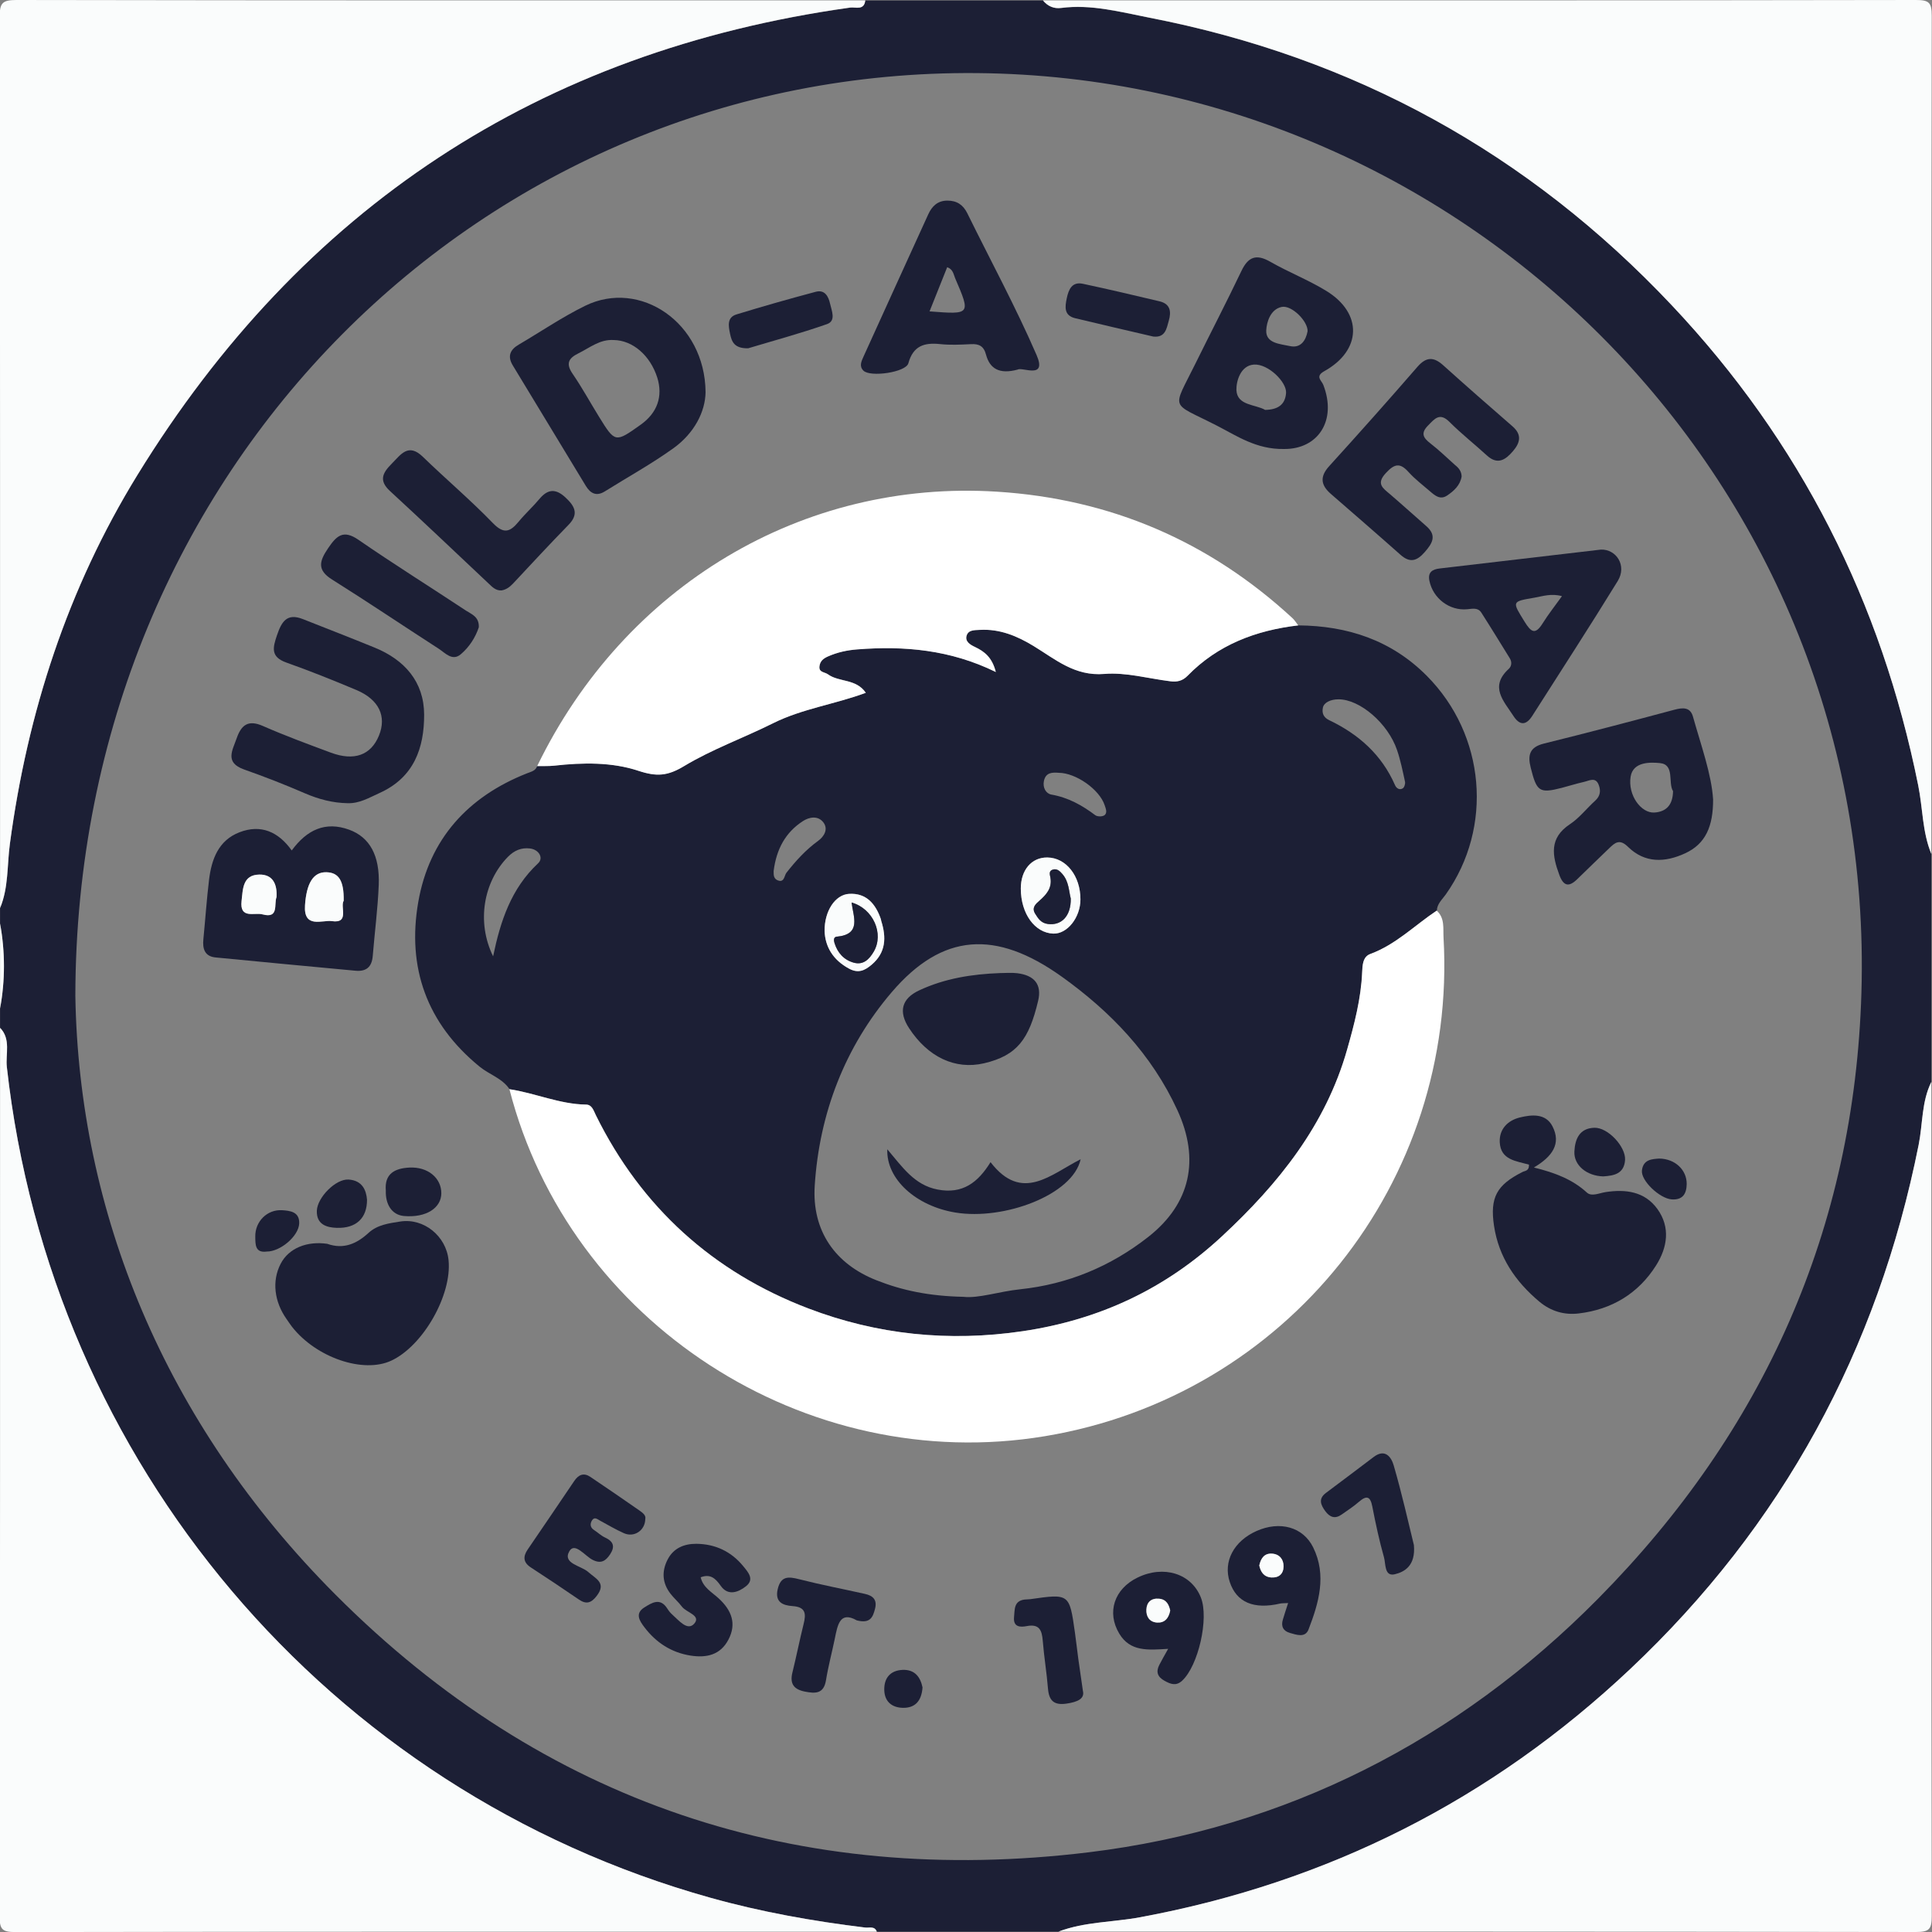 <?xml version="1.0" encoding="UTF-8"?>
<svg xmlns="http://www.w3.org/2000/svg" xmlns:xlink="http://www.w3.org/1999/xlink" version="1.1" id="Capa_1" x="0px" y="0px" viewBox="0 0 3000 3000" style="enable-background:new 0 0 3000 3000;" xml:space="preserve">
<rect x="0" y="0" width="3000" height="3000" fill="#808080" stroke="none"/>
<style type="text/css">
	.st0{fill:#1C1F35;}
	.st1{fill:#FAFCFC;}
	.st2{fill:#FFFFFF;}
</style>
<g>
	<path class="st0" d="M0.1,1596c0-10,0-20,0-30c8.1-44,8-88,0-131.9c0-8,0-16,0-24c13.3-31.8,10.8-66.4,15.2-99.4   c27.3-204.6,90-397.2,197.9-572.7c254.9-414.6,623.5-658.5,1107-726.1c8.2-1.2,21.6,5,23.4-11.1c92,0,183.9,0,275.9,0   c7.3,9,17,13.1,28.2,11.7c46.8-6.1,92,6.3,136.6,15C2102.4,89.1,2373,237.5,2595.9,474c199.9,212,325.4,460.9,382.7,745.6   c7.1,35.4,6.2,72.4,20.4,106.5c0,118,0,235.9,0,353.9c-15.3,30.7-13.2,65-19.7,97.6c-63.6,318.8-211.6,591.4-448.2,814.4   c-215.2,202.8-469.1,331-760.3,385.1c-42.4,7.9-86.3,6.9-127.3,22.4c-94,0-187.9,0-281.9,0c-3.4-9.2-11.8-5.6-18-6.4   c-81.2-9.9-161.7-24.3-240.5-46.3c-594.2-166.2-1024-674.9-1092.4-1290C8.4,1637.1,17.4,1613.6,0.1,1596z M117,1546.5   c5.5,333,136.4,661.5,404.2,929.9c323.1,323.8,720,454.6,1169.6,399.8c305.2-37.2,572.4-173.1,790.8-393.9   c257.5-260.3,397.9-574.3,408.8-940.7C2913.8,752,2279,120.2,1517,113.5C754.3,106.7,118.1,724,117,1546.5z"></path>
	<path class="st1" d="M1343.6,0.6c-1.8,16.1-15.2,10-23.4,11.1c-483.5,67.7-852.1,311.6-1107,726.1   C105.3,913.4,42.6,1106,15.3,1310.6c-4.4,33-1.9,67.6-15.2,99.4c0-461.3,0.2-922.6-0.6-1383.9C-0.5,4.6,3.8,0,25.5,0   C464.9,0.8,904.2,0.6,1343.6,0.6z"></path>
	<path class="st1" d="M0.1,1596c17.2,17.6,8.3,41.1,10.5,60.8c68.5,615.1,498.2,1123.8,1092.4,1290c78.8,22.1,159.3,36.4,240.5,46.3   c6.2,0.8,14.6-2.8,18,6.4c-445.8,0-891.7-0.2-1337.5,0.6c-20.5,0-24.6-4-24.6-24.6C0.3,2515.6,0.1,2055.8,0.1,1596z"></path>
	<path class="st1" d="M2999,1326.1c-14.1-34.1-13.2-71-20.4-106.5C2921.3,934.9,2795.8,686,2595.9,474   C2373,237.5,2102.4,89.1,1784.3,27.3c-44.6-8.7-89.9-21.1-136.6-15c-11.2,1.5-20.9-2.7-28.2-11.7c451.8,0,903.7,0.2,1355.5-0.6   c20.5,0,24.6,4,24.6,24.6C2998.8,458.4,2999,892.2,2999,1326.1z"></path>
	<path class="st1" d="M1643.5,2999.4c41-15.5,84.9-14.5,127.3-22.4c291.3-54.1,545.1-182.3,760.3-385.1   c236.6-222.9,384.6-495.6,448.2-814.4c6.5-32.5,4.4-66.8,19.7-97.6c0,431.8-0.2,863.7,0.6,1295.5c0,20.5-4,24.6-24.6,24.6   C2531.1,2999.2,2087.3,2999.4,1643.5,2999.4z"></path>
	<path class="st1" d="M0.1,1434c8,44,8.1,88,0,131.9C0.1,1522,0.1,1478,0.1,1434z"></path>
	<path class="st0" d="M2015.9,971.1c76.6,0.6,144.7,23,199.7,78.4c91,91.6,103.4,235,29.3,339.5c-5.6,7.9-13.3,14.3-13.8,25   c-34.2,22.7-63.4,52.7-103.1,67.3c-11.5,4.2-12.2,17-12.7,28.3c-1.8,41.1-12.2,80.9-23.3,120c-33.3,117.5-106.8,208.7-194.4,290.1   c-87.6,81.3-189.5,129.5-309,147.3c-115.4,17.2-226.8,5.4-333.4-35.3c-147.6-56.3-259-156.7-329.7-299.8   c-3.4-6.9-5.8-16.6-15.3-16.7c-41.2-0.6-79-17.9-119-23.9c-11.4-17.1-31.5-22.7-46.6-35.1c-81.9-66.9-112.9-153.7-95.1-255.7   c17.1-97.6,77-163.5,168.9-199.7c6.8-2.7,13.2-3.8,15.8-11.3c8.9-0.2,17.9,0.3,26.8-0.7c43.9-4.9,89.3-5.6,130,7.9   c28.7,9.5,45.6,8.4,71.2-7.1c43.6-26.3,92.4-43.8,138.2-66.6c45.3-22.6,95.8-29.4,144.1-47.3c-15.2-22.3-41.4-16.1-58.8-28.7   c-5.2-3.8-14.7-2.7-13.1-13c1.2-7.5,5.9-11.5,13-14.7c14.7-6.5,29.7-9.7,45.6-11c73-5.7,144.2,0.4,215.2,35.1   c-5.9-22.9-17.6-31.8-32.5-38.9c-6.6-3.1-15.9-8.2-12.8-17.8c2.8-8.8,12.2-8.2,20.4-8.7c31-1.8,58,9.5,83.6,25.1   c34,20.7,63.9,47.1,109.8,43.3c33.6-2.8,68.2,7.2,102.4,11.4c10.2,1.3,18.8-0.3,26.9-8.6C1891.1,1001.1,1950.3,978.8,2015.9,971.1z    M1496.1,2013.7c23.4,2.7,55.2-8.3,87.9-11.7c73.9-7.8,140.4-35.3,199-81.3c66-51.8,80.3-120.6,45.3-196.7   c-40-87-103.9-153.3-179.7-207.5c-102.5-73.3-185.4-67.6-263.8,24c-72.8,85.1-112.5,188.3-119.7,300.6   c-4.5,70.5,32,121.8,95.9,146.9C1400.9,2003.8,1442.8,2012.6,1496.1,2013.7z M2078.4,1085.9c-12.4,0-22.5,5-24.2,12.8   c-1.8,8.6,0.9,15.3,9.6,19.5c45.7,21.8,81.7,53.6,102.4,101c2.1,4.9,7.1,8.1,12.1,4.9c2.4-1.6,4.1-7.1,3.4-10.3   c-3.6-16.4-6.9-33-12.3-48.9C2155.3,1123.1,2111.5,1085.8,2078.4,1085.9z M765.7,1485c11.3-54.4,27.8-105.2,69.9-144.5   c8.9-8.3,1.1-21.4-12.7-23c-13.2-1.6-24.3,2.9-34.4,13.2C750.8,1369.4,739.6,1431.7,765.7,1485z M1585.1,1379.9   c0.1,38.9,21.6,68.7,50.4,69.8c21.7,0.8,42.1-24.9,42.2-53c0.1-36.5-22.2-64.9-51.4-65.2C1601.8,1331.2,1585,1350.9,1585.1,1379.9z    M1280.4,1445.7c0.9,24,12.7,44.8,38.2,58.4c14.4,7.7,24.4,2.7,34.9-6.2c22.3-18.9,23-42.4,14.9-67.9c-0.3-0.9-0.3-2-0.6-2.9   c-8.2-23.6-22.5-40.8-49.4-39.2C1296.8,1389.2,1280.1,1414.6,1280.4,1445.7z M1201.3,1352.5c0.4,2.8-1.6,11.1,6.2,14.4   c10.4,4.4,10.3-7.3,13.6-11.6c14.6-18.6,30.1-35.7,49.4-49.7c8.9-6.5,16.1-17.9,8.1-28.5c-8.5-11.2-22.4-8.4-32.3-1.8   C1220.1,1292.5,1205.7,1317.8,1201.3,1352.5z M1644.1,1200c-10.4-0.8-20.2-0.6-23.1,12.6c-2.2,10.5,3.2,19.7,11.5,21.2   c26,4.5,47.6,16.5,68.2,32c3.2,2.4,10.8,2.5,14.1,0.2c5.3-3.7,2.1-10.8,0.5-15.7C1707.2,1225.7,1670.6,1200.2,1644.1,1200z"></path>
	<path class="st2" d="M791,1691.3c40,6,77.8,23.3,119,23.9c9.4,0.1,11.8,9.8,15.3,16.7c70.7,143.1,182.2,243.5,329.7,299.8   c106.7,40.7,218,52.4,333.4,35.3c119.5-17.8,221.5-66,309-147.3c87.6-81.3,161.1-172.6,194.4-290.1c11.1-39.1,21.6-78.9,23.3-120   c0.5-11.3,1.1-24.1,12.7-28.3c39.7-14.6,69-44.6,103.1-67.3c12.8,11.5,9.8,27.5,10.6,41.6c21.8,380-244,712.3-619,774.5   C1251,2291.9,884.3,2054.3,791,1691.3z"></path>
	<path class="st2" d="M2015.9,971.1c-65.7,7.7-124.8,30-171.8,78.2c-8.2,8.4-16.7,9.9-26.9,8.6c-34.2-4.2-68.8-14.2-102.4-11.4   c-45.9,3.8-75.8-22.6-109.8-43.3c-25.6-15.6-52.6-26.9-83.6-25.1c-8.1,0.5-17.5-0.2-20.4,8.7c-3.1,9.6,6.2,14.7,12.8,17.8   c14.9,7.1,26.6,16,32.5,38.9c-71-34.7-142.2-40.8-215.2-35.1c-15.9,1.2-30.9,4.5-45.6,11c-7.2,3.2-11.9,7.1-13,14.7   c-1.6,10.3,7.9,9.2,13.1,13c17.3,12.6,43.6,6.4,58.8,28.7c-48.3,17.9-98.8,24.7-144.1,47.3c-45.8,22.9-94.6,40.3-138.2,66.6   c-25.6,15.4-42.5,16.6-71.2,7.1c-40.8-13.5-86.1-12.8-130-7.9c-8.8,1-17.8,0.5-26.8,0.7c135.9-280,412.1-445.4,714.4-426.1   c175.7,11.2,328.8,76.7,458.4,196.3C2010.4,963,2012.9,967.3,2015.9,971.1z"></path>
	<path class="st0" d="M2374.2,1808.4c-20-5.6-44-7.2-45.4-34.7c-1-20.5,12.5-33.9,31.2-38.5c18.5-4.5,40.2-6.7,50.7,13.8   c13.9,27.1-0.4,47-28.9,63.9c33.3,8.2,60.1,18.6,82.3,38.9c7.3,6.7,19.2,0.8,28.9-0.7c31.2-4.8,60.8-1.1,80.6,26.2   c20.6,28.6,15.4,59.9-1.9,87.4c-27.5,43.7-68.8,68.7-120.2,74.8c-22.3,2.7-43.1-3.2-61.2-18.3c-37.2-31.2-63.1-69.1-70.4-117.8   c-6.6-44.1,4.3-63.4,44.1-83.5C2367.7,1817.9,2374.6,1818.6,2374.2,1808.4z"></path>
	<path class="st0" d="M1095.6,608.9c-0.4,30.5-17.6,63.9-49.9,87.1c-34,24.4-70.8,44.7-106.3,66.9c-13.2,8.3-22.5,3.5-29.8-8.5   c-37.7-62.3-75.5-124.6-113.3-186.9c-8.5-14-4.6-24.3,9.1-32.3c34.4-20.2,67.6-42.9,103.3-60.4   C993.8,433.1,1094.7,500.9,1095.6,608.9z M953,528c-21.5-1.4-37.2,12-54.9,20.7c-16.1,7.9-19.5,16.5-8.7,32.1   c14.6,21.3,27,44.1,40.6,66.1c25.2,40.8,25.3,40.8,65.1,12.4c25.6-18.3,34.6-43.9,25.5-73C1009.7,552,982.5,528.4,953,528z"></path>
	<path class="st0" d="M2660.1,1241.3c0.1,41.7-11.5,69-43.4,83.7c-31.3,14.5-62.7,15.6-88.8-10.1c-12.8-12.6-20-6.7-29.2,2.3   c-16.4,16-33.1,31.7-49.4,47.8c-13.1,12.9-21.5,11.2-28-6.5c-11.1-30-16.1-57.1,16.5-78.7c14.7-9.7,26-24.6,39.3-36.6   c7.9-7.2,8.8-15.4,5.4-24.4c-4.9-12.9-14.8-6.5-22.8-4.7c-11.7,2.6-23.1,6.3-34.7,9.3c-34.7,8.9-38.8,5.8-48.1-31.3   c-5-19.7-1.7-32,20.5-37.5c67.7-16.7,135.1-34.5,202.5-52.5c13.1-3.5,24.8-4.4,29,10.9C2641.5,1157.9,2657.6,1202.2,2660.1,1241.3z    M2597.9,1228.5c-8.2-13.1,3.1-41.4-20.5-43.6c-13.8-1.3-41.6-2.8-45.4,21.2c-4.5,28.8,16.4,56.9,36.9,55.6   C2587.5,1260.5,2597.5,1249.8,2597.9,1228.5z"></path>
	<path class="st0" d="M453,1320.6c23.4-32,52.2-45.8,89.3-32.2c31.9,11.7,47.6,40.2,45.8,85.8c-1.5,36.8-6.3,73.5-9.3,110.2   c-1.4,17.3-10.2,24.6-27.2,22.9c-72.3-6.8-144.7-13.5-217-20.6c-16.8-1.7-20.3-13.5-18.8-28.2c3-30.8,5.1-61.6,8.8-92.3   c3.9-32,14.6-61.3,47.4-73.9C404.8,1279.7,432.1,1291.2,453,1320.6z M533.7,1398.6c0.5-31-7.6-43.6-26.7-44.2   c-20.7-0.6-31,17.4-33.3,51.2c-2.6,37,27,22.5,41.6,24.7C543.2,1434.3,527.8,1408.1,533.7,1398.6z M429.4,1393   c1.2-19.9-5.6-35.3-26.7-34.9c-26.1,0.4-25.5,22.5-27.6,41.1c-3.2,28.5,20.1,17.4,32.5,20.7C433.6,1426.8,425.1,1404.1,429.4,1393z   "></path>
	<path class="st0" d="M1993.6,697.2c-43,0.7-73.2-20.5-104.7-36.6c-72.4-37.1-68.9-22.3-32.8-95.7c23.7-48.1,48.5-95.8,71.6-144.2   c10.5-22,23-26.7,44.7-14.3c28.4,16.3,59.4,28.3,87.2,45.4c56.6,34.7,54.9,92.3-3.3,124.6c-14.7,8.2-4.1,14.4-1.5,21.2   C2076.3,653,2046.6,697.8,1993.6,697.2z M1964.5,636.5c19.7-0.4,31.1-8,32.5-26.2c1.3-16.8-27.6-45.5-49.7-44.2   c-21.2,1.2-27.8,26.5-27.4,39.4C1920.8,630.1,1949.5,627.7,1964.5,636.5z M2030.4,514.4c0.7-15.5-24.7-41-40.2-37.8   c-17.6,3.6-23.4,23.9-24,36.4c-0.9,20.4,22.2,21.1,36.8,24.4C2019.6,541.1,2027.7,528.8,2030.4,514.4z"></path>
	<path class="st0" d="M508.2,1931.4c25.3,9,45.7-0.1,64.1-17c13.8-12.7,32-14.9,49-17.6c36.8-5.8,71.5,22.6,75.2,59.9   c5.5,54.1-39.5,133.1-88.9,156.1c-43.5,20.3-116.5-4.6-154.2-52.6c-3.1-3.9-5.7-8.2-8.6-12.2c-18.9-26.8-22.8-58.9-9.1-85.4   C448.5,1937.6,477.4,1926.9,508.2,1931.4z"></path>
	<path class="st0" d="M539.7,1247.2c-23.1-0.4-44.7-6.1-66.1-15.3c-31.1-13.5-62.7-25.8-94.7-37.1c-30.3-10.8-17.9-29.6-11.4-48.4   c7.1-20.4,17.6-29.2,40.5-19.2c34.6,15.2,70.2,28.3,105.7,41.5c36.3,13.5,62.3,3.9,74.7-26.4c12.3-30,0.1-56.1-35.1-70.9   c-35.9-15.1-72-29.6-108.7-42.6c-24.7-8.8-21.1-23-14.5-42.4c7.1-20.8,15.2-34.9,40.1-25.1c37.1,14.7,74.4,29.1,111.3,44.2   c46.7,19,76.9,53.1,77.1,104.1c0.1,51.6-15.5,97.5-69.1,121.7C573.1,1238.7,558.3,1247.8,539.7,1247.2z"></path>
	<path class="st0" d="M2269.6,739.9c-2.2,13.5-11.7,22.3-22.6,29.6c-10.6,7.1-18.8,0.1-26.5-6.6c-11.3-9.8-23.4-18.9-33.3-29.9   c-13.4-15-22-12.8-35.3,1.6c-15.5,16.7-4.5,23.4,6.5,32.8c18.9,16.2,37.4,33,56.2,49.4c16.9,14.7,9.8,26.7-2.3,40.5   c-12.2,14-23,17.2-37.7,4.1c-35.8-31.8-72-63.1-108.1-94.5c-15.6-13.6-17.4-26.7-2.6-43c46.2-50.9,92-102.3,137-154.2   c13.7-15.8,25.3-15.9,40.1-2.5c35.6,32,71.5,63.5,107.6,94.8c15.2,13.2,11.7,25.8,0.6,38.7c-11.5,13.4-23.8,21.7-40.4,6.5   c-19.1-17.5-39.6-33.6-57.9-51.9c-15.2-15.3-22.9-5.3-33.3,5.3c-11.8,11.9-7.9,19.1,3.5,27.9c13.4,10.3,25.5,22.2,38.2,33.5   C2265,726.5,2269.4,731.7,2269.6,739.9z"></path>
	<path class="st0" d="M2486,853.4c23.7-0.7,40.7,24.8,26,48.8c-43.3,70.4-88.3,139.7-132.7,209.4c-9.9,15.5-19.9,14.8-29.5-0.2   c-14.8-22.9-37.3-45-7.1-72.7c4.4-4,5.4-10.5,1.7-16.5c-14.7-23.7-29.2-47.5-44.2-70.9c-5.2-8.1-13.4-6.1-21.6-5.3   c-27.9,2.8-53.4-16.9-59-44c-2.9-13.9,5-18,16.1-19.3C2317.7,873,2399.9,863.5,2486,853.4z M2425.4,925.7   c-16.6-4.6-29.8,0.1-42.9,2.4c-35.6,6.1-34.6,5.7-15,37.5c10,16.1,16.5,20.7,28,2.2C2404.2,953.9,2414.5,940.9,2425.4,925.7z"></path>
	<path class="st0" d="M1580.2,573.9c-28.7,7.7-43.3-1.6-49.1-23.2c-3.5-13.3-10.8-17-23.5-16.3c-15.9,0.8-32.1,1.6-47.9-0.1   c-24.7-2.6-41.8,2.8-49.2,29.8c-3.9,14.1-59.3,22-69.8,11.4c-7-7-3-14.7,0.3-22.1c33.4-73.5,66.8-147.1,100.4-220.6   c5.7-12.5,14.5-21.3,29.7-21.3c14.6,0,24.3,6.4,30.8,19.4c36.1,73.4,75.2,145.5,107.7,220.4   C1626.2,589.7,1587.3,569.4,1580.2,573.9z M1443.4,483.5c64,5,64,5,39.7-51.6c-2.6-6.1-3-13.6-12.3-17   C1461.8,437.6,1452.7,460.3,1443.4,483.5z"></path>
	<path class="st0" d="M778.7,916.8c-9,0.5-14.5-5.5-20.3-11c-50.9-47.9-101.5-96.1-152.9-143.4c-17.9-16.5-11.1-28.4,2.8-42.4   c14.3-14.4,25.7-32.6,48.4-10.6c35.8,34.7,74,67,108.7,102.9c17.2,17.7,26.9,13.5,39.9-2.2c10.1-12.3,22.1-23.1,32.3-35.3   c13-15.6,25.3-16.4,40.4-2.4c14.5,13.5,21.3,25.7,4.8,42.6c-29.3,30-57.8,60.8-86.4,91.4C791.3,911.7,786,915.6,778.7,916.8z"></path>
	<path class="st0" d="M743.5,974c-5,15.3-14.6,30.7-28.2,42.1c-13.1,11-24-2.3-34.3-8.9c-55.2-35.6-109.6-72.3-165.2-107.2   c-24-15-19.8-28.8-6.4-48.6c13.1-19.3,23.4-29.6,47.2-13.2c54.8,37.8,111.3,73.1,166.9,109.9C732.3,953.8,744.2,957.7,743.5,974z"></path>
	<path class="st0" d="M1002,2358.7c-0.3,18.1-17.6,29.1-33.3,22c-12.5-5.6-24.4-12.6-36.5-19.2c-4.3-2.3-8.9-6.7-12.7-1   c-3.4,5.1-3.6,11.1,2.9,15.3c5.8,3.7,11,8.9,17.2,11.7c13,6,15.7,14,7.8,26c-6.9,10.4-14.3,15.3-27.4,8.5   c-11.9-6.1-27.6-28-36-13.1c-10.8,19.1,18.2,22.1,29.4,32.1c11.8,10.6,28.8,16.9,13.1,37.2c-8.3,10.8-16,13.5-27.5,5.6   c-24.7-16.9-49.5-33.5-74.6-49.8c-12-7.8-12.5-16.9-5.1-27.8c24.1-35.5,48.4-70.8,72.3-106.4c6.8-10.2,15-13.3,25.1-6.5   c25.7,17.2,51.1,34.8,76.5,52.4C998.1,2349.2,1003.3,2353,1002,2358.7z"></path>
	<path class="st0" d="M1088,2449.2c3.7,16,17.5,23.1,28.1,32.9c19.5,18,28.2,38.7,15,63.9c-12.5,23.9-34,28.6-58.7,24.8   c-30.1-4.7-53.8-20.3-71.9-44.2c-7.2-9.5-15-21.1-0.1-30.5c11.7-7.3,24.7-15.9,35.8,1.7c2.1,3.3,4.6,6.6,7.6,9.2   c10.1,8.9,23.6,26.1,34.1,14.3c11.4-12.9-12.2-17.3-19-26.5c-5.3-7.1-12.3-13-17.7-20c-12.9-16.6-14-34.8-4.5-53.2   c9.3-18,25.9-24.5,44.7-24.4c29.4,0.3,54.2,12,72.9,35c7.5,9.2,17.5,20.2,4.2,30.8c-12.1,9.6-28.1,15.6-39.4-0.6   C1110.6,2450.2,1102.6,2443.7,1088,2449.2z"></path>
	<path class="st0" d="M1813.9,2560.3c-31.6,2-59.1,4.5-75.9-23.6c-19.8-32.9-7.9-69.5,28.5-87.1c40.6-19.7,83.5-6.2,98.2,31   c12.9,32.4-4,106.2-29.2,129.3c-9.3,8.5-17.6,5.3-27.1,0.1c-10.9-6-13.8-13.7-8.3-24.6C1803.6,2578.5,1807.5,2571.8,1813.9,2560.3z    M1817.1,2500.8c-1.9-8.4-5.4-17.3-17.4-18.4c-11.7-1.1-19,5.1-19.6,16.6c-0.6,10.8,4.6,19.6,16.3,20.4   C1807.6,2520.3,1814.6,2513.9,1817.1,2500.8z"></path>
	<path class="st0" d="M2000.2,2489.2c-6.8,0.4-9.7,0.2-12.4,0.8c-41,9.5-67.7-1.9-78.2-33.4c-10.6-31.6,6.1-63.5,41.6-79.3   c36.1-16,72.2-6.4,87.9,25.5c21.3,43.4,8.7,86-7.2,127.4c-5.2,13.4-18.7,8.3-29,5.4c-10.2-2.9-14.2-10.3-10.8-20.9   C1994.3,2507.3,1996.7,2499.8,2000.2,2489.2z M1955.4,2430.9c2.1,9.5,6.7,17.6,18.5,18.5c12,0.9,19.1-5.6,19.2-17.1   c0.1-10.9-6.2-19-17.6-19.9C1963.8,2411.6,1957.8,2418.9,1955.4,2430.9z"></path>
	<path class="st0" d="M1330.4,2516.1c-26.4-15-29.8,7.3-34.2,28.8c-4.4,21.4-10.1,42.5-13.6,64.1c-3.5,21.4-16.5,20.9-32.8,17.7   c-17.1-3.4-23.6-12.1-19.4-29.4c6.2-25.1,11.2-50.4,17.4-75.4c4-15.9,3.6-26.6-17.3-28c-14.2-1-27.7-5.7-22.9-26.2   c4.9-21,16.9-19.7,33.7-15.4c33.7,8.6,67.9,15.1,101.8,22.7c12.1,2.7,19.4,8.8,15.6,23.3C1355.4,2511,1351.4,2521.5,1330.4,2516.1z   "></path>
	<path class="st0" d="M2195.5,2399.2c2.9,32.5-15.1,41.8-29.7,45.3c-16.3,3.9-13.9-16.1-16.7-26.1c-7.3-25.9-13-52.3-18.1-78.7   c-3.1-16.3-8.8-18.2-21.1-7.5c-8.2,7.2-17.6,13.2-26.5,19.5c-10.3,7.3-18.4,4.4-25.5-5.2c-7.2-9.9-11.1-19.2,1-28.3   c24.7-18.5,49.5-37.1,74.1-55.8c18.1-13.7,27.6,0.6,31.2,13.3C2177,2319.7,2187,2364.6,2195.5,2399.2z"></path>
	<path class="st0" d="M1681.5,2625.4c3.2,12.4-8.3,17.5-25.7,20c-19.4,2.8-27-4.9-28.5-23.4c-2-24.7-6.1-49.3-8.1-74.1   c-1.3-16.3-5.2-26.7-24.9-22.9c-9.8,1.9-21.2,1.8-19.7-13.9c1.2-11.5-0.6-25.1,16.2-27.3c2.9-0.4,6-0.2,8.9-0.6   c60.8-8.7,60.9-8.7,69.4,51.5c2,13.7,3.4,27.5,5.3,41.3C1676.3,2589.7,1678.4,2603.4,1681.5,2625.4z"></path>
	<path class="st0" d="M1161.8,540.8c-21.5,0.5-25.6-10-28.2-22.6c-2.5-12.2-5-25.4,10.1-30c40.7-12.5,81.7-24.1,122.9-35.1   c14.1-3.8,19.8,7.2,22.3,18.3c2.4,11,9.8,26.8-4.8,31.9C1242.1,518,1199,529.6,1161.8,540.8z"></path>
	<path class="st0" d="M1790.8,522.6c-40.5-9.5-81-18.7-121.4-28.5c-17.6-4.3-15.7-17.8-12.9-31.1c2.9-13.6,8.1-26,25.2-22.3   c39.8,8.5,79.3,17.8,118.9,27.2c16.7,4,18.4,15.9,14.3,30.1C1811.4,510.4,1809.5,524.6,1790.8,522.6z"></path>
	<path class="st0" d="M599.1,1848.9c-2.4-26.7,14.4-34.8,36.6-35.9c28.6-1.5,49.7,16.2,49.6,40c-0.1,22.2-22.9,38.3-58.2,35.2   C607.6,1886.3,598.4,1869.1,599.1,1848.9z"></path>
	<path class="st0" d="M2489.5,1826.7c-25.7-0.7-45.9-17.3-44.8-38.7c1-19.3,7.9-36.1,31-36.8c21.1-0.7,49,29.5,47.7,50   C2521.9,1822.7,2506.3,1825.6,2489.5,1826.7z"></path>
	<path class="st0" d="M569.9,1862.9c0.1,28.6-16.8,44.7-47.1,43.7c-14.8-0.5-31.7-4.7-30.8-26.8c0.9-20.5,29.3-49.5,49.3-48.2   C562.5,1833,568.7,1848,569.9,1862.9z"></path>
	<path class="st0" d="M2576.4,1799c24.8,0.3,42.9,17.8,42.7,39.5c-0.2,14.8-5.9,25.1-23.3,23.9c-18.6-1.3-48.1-29.1-46.2-45   C2551.6,1800.1,2565.7,1799.8,2576.4,1799z"></path>
	<path class="st0" d="M414.1,1943.4c-18.4,2.5-17.5-11.6-17.7-23.2c-0.4-23.6,18.6-42.4,41.6-41c12.7,0.8,27.2,2.5,26.6,20.5   C463.9,1919.3,435.4,1943.6,414.1,1943.4z"></path>
	<path class="st0" d="M1432.5,2620.2c-1.5,21-11.4,32-30.4,31.7c-17.1-0.3-28.5-9.6-29-27.5c-0.5-18.6,9.2-30.5,28.3-31.4   C1420.9,2592.1,1429.3,2604.7,1432.5,2620.2z"></path>
	<path class="st1" d="M1585.1,1379.9c-0.1-28.9,16.7-48.7,41.2-48.4c29.1,0.3,51.5,28.6,51.4,65.2c-0.1,28.1-20.5,53.8-42.2,53   C1606.8,1448.6,1585.2,1418.8,1585.1,1379.9z M1662.7,1395.3c-2.9-11.1-2.8-26.2-12.8-37.9c-3.8-4.4-8.4-9.3-15.3-7.1   c-6.7,2.2-4.3,8.1-3.5,12.6c2.7,16.1-6.1,26-17,35.6c-5.7,5-12.5,10.7-6.7,20.2c4.7,7.7,9.1,14.6,19.8,16   C1648.1,1437.5,1663.1,1422.7,1662.7,1395.3z"></path>
	<path class="st1" d="M1280.4,1445.7c-0.3-31,16.4-56.4,38-57.7c26.9-1.6,41.2,15.6,49.4,39.2c0.3,0.9,0.3,2,0.6,2.9   c8,25.5,7.4,49-14.9,67.9c-10.5,8.9-20.5,13.9-34.9,6.2C1293,1490.5,1281.3,1469.6,1280.4,1445.7z M1322.3,1401.4   c2.8,22.4,15.8,49.6-23.2,53.1c-5.2,0.5-4.4,6.2-3.3,9.8c4.7,15.2,14.5,26.2,29.8,30.5c15,4.2,24.3-5.3,31.1-17   C1373,1449.9,1355.9,1410.9,1322.3,1401.4z"></path>
	<path class="st1" d="M533.7,1398.6c-5.9,9.5,9.6,35.8-18.5,31.7c-14.5-2.1-44.1,12.3-41.6-24.7c2.3-33.7,12.6-51.8,33.3-51.2   C526.1,1354.9,534.1,1367.6,533.7,1398.6z"></path>
	<path class="st1" d="M429.4,1393c-4.3,11.2,4.2,33.8-21.8,26.8c-12.4-3.3-35.7,7.7-32.5-20.7c2.1-18.6,1.5-40.6,27.6-41.1   C423.8,1357.7,430.6,1373.1,429.4,1393z"></path>
	<path class="st1" d="M1817.1,2500.8c-2.5,13.1-9.5,19.5-20.7,18.7c-11.8-0.9-16.9-9.7-16.3-20.4c0.6-11.5,7.9-17.7,19.6-16.6   C1811.7,2483.5,1815.2,2492.5,1817.1,2500.8z"></path>
	<path class="st1" d="M1955.4,2430.9c2.5-11.9,8.5-19.3,20.1-18.4c11.5,0.9,17.8,9,17.6,19.9c-0.1,11.5-7.3,17.9-19.2,17.1   C1962,2448.5,1957.5,2440.4,1955.4,2430.9z"></path>
	<path class="st0" d="M1552.6,1511c9,0,18.1-0.9,26.9,0.2c26.6,3.2,38.6,17.4,32.5,42.9c-14.1,59.5-32.5,84.8-83.7,96.9   c-45.6,10.7-87.8-10.1-116.8-54.6c-16.5-25.3-11.8-45.8,16.1-58.7C1467,1519.3,1509.4,1512.6,1552.6,1511z"></path>
	<path class="st0" d="M1538.1,1804.6c48.9,63.6,93.7,18.7,139.9-4.5c-12,55.3-119.1,95.2-194.6,82.7c-60.6-10-107.4-51.5-105.6-98.2   c23.4,27.5,42,55.6,78.1,62.5C1494.7,1854.6,1518.6,1836.2,1538.1,1804.6z"></path>
	<path class="st0" d="M1662.7,1395.3c0.4,27.4-14.6,42.2-35.5,39.5c-10.6-1.4-15-8.3-19.8-16c-5.9-9.5,1-15.2,6.7-20.2   c10.9-9.6,19.7-19.6,17-35.6c-0.7-4.4-3.1-10.3,3.5-12.6c6.9-2.3,11.5,2.7,15.3,7.1C1659.9,1369.1,1659.7,1384.2,1662.7,1395.3z"></path>
	<path class="st0" d="M1322.3,1401.4c33.6,9.5,50.8,48.6,34.4,76.4c-6.9,11.7-16.1,21.2-31.1,17c-15.3-4.3-25.1-15.3-29.8-30.5   c-1.1-3.5-1.8-9.3,3.3-9.8C1338.1,1451,1325.1,1423.8,1322.3,1401.4z"></path>
</g>
</svg>
